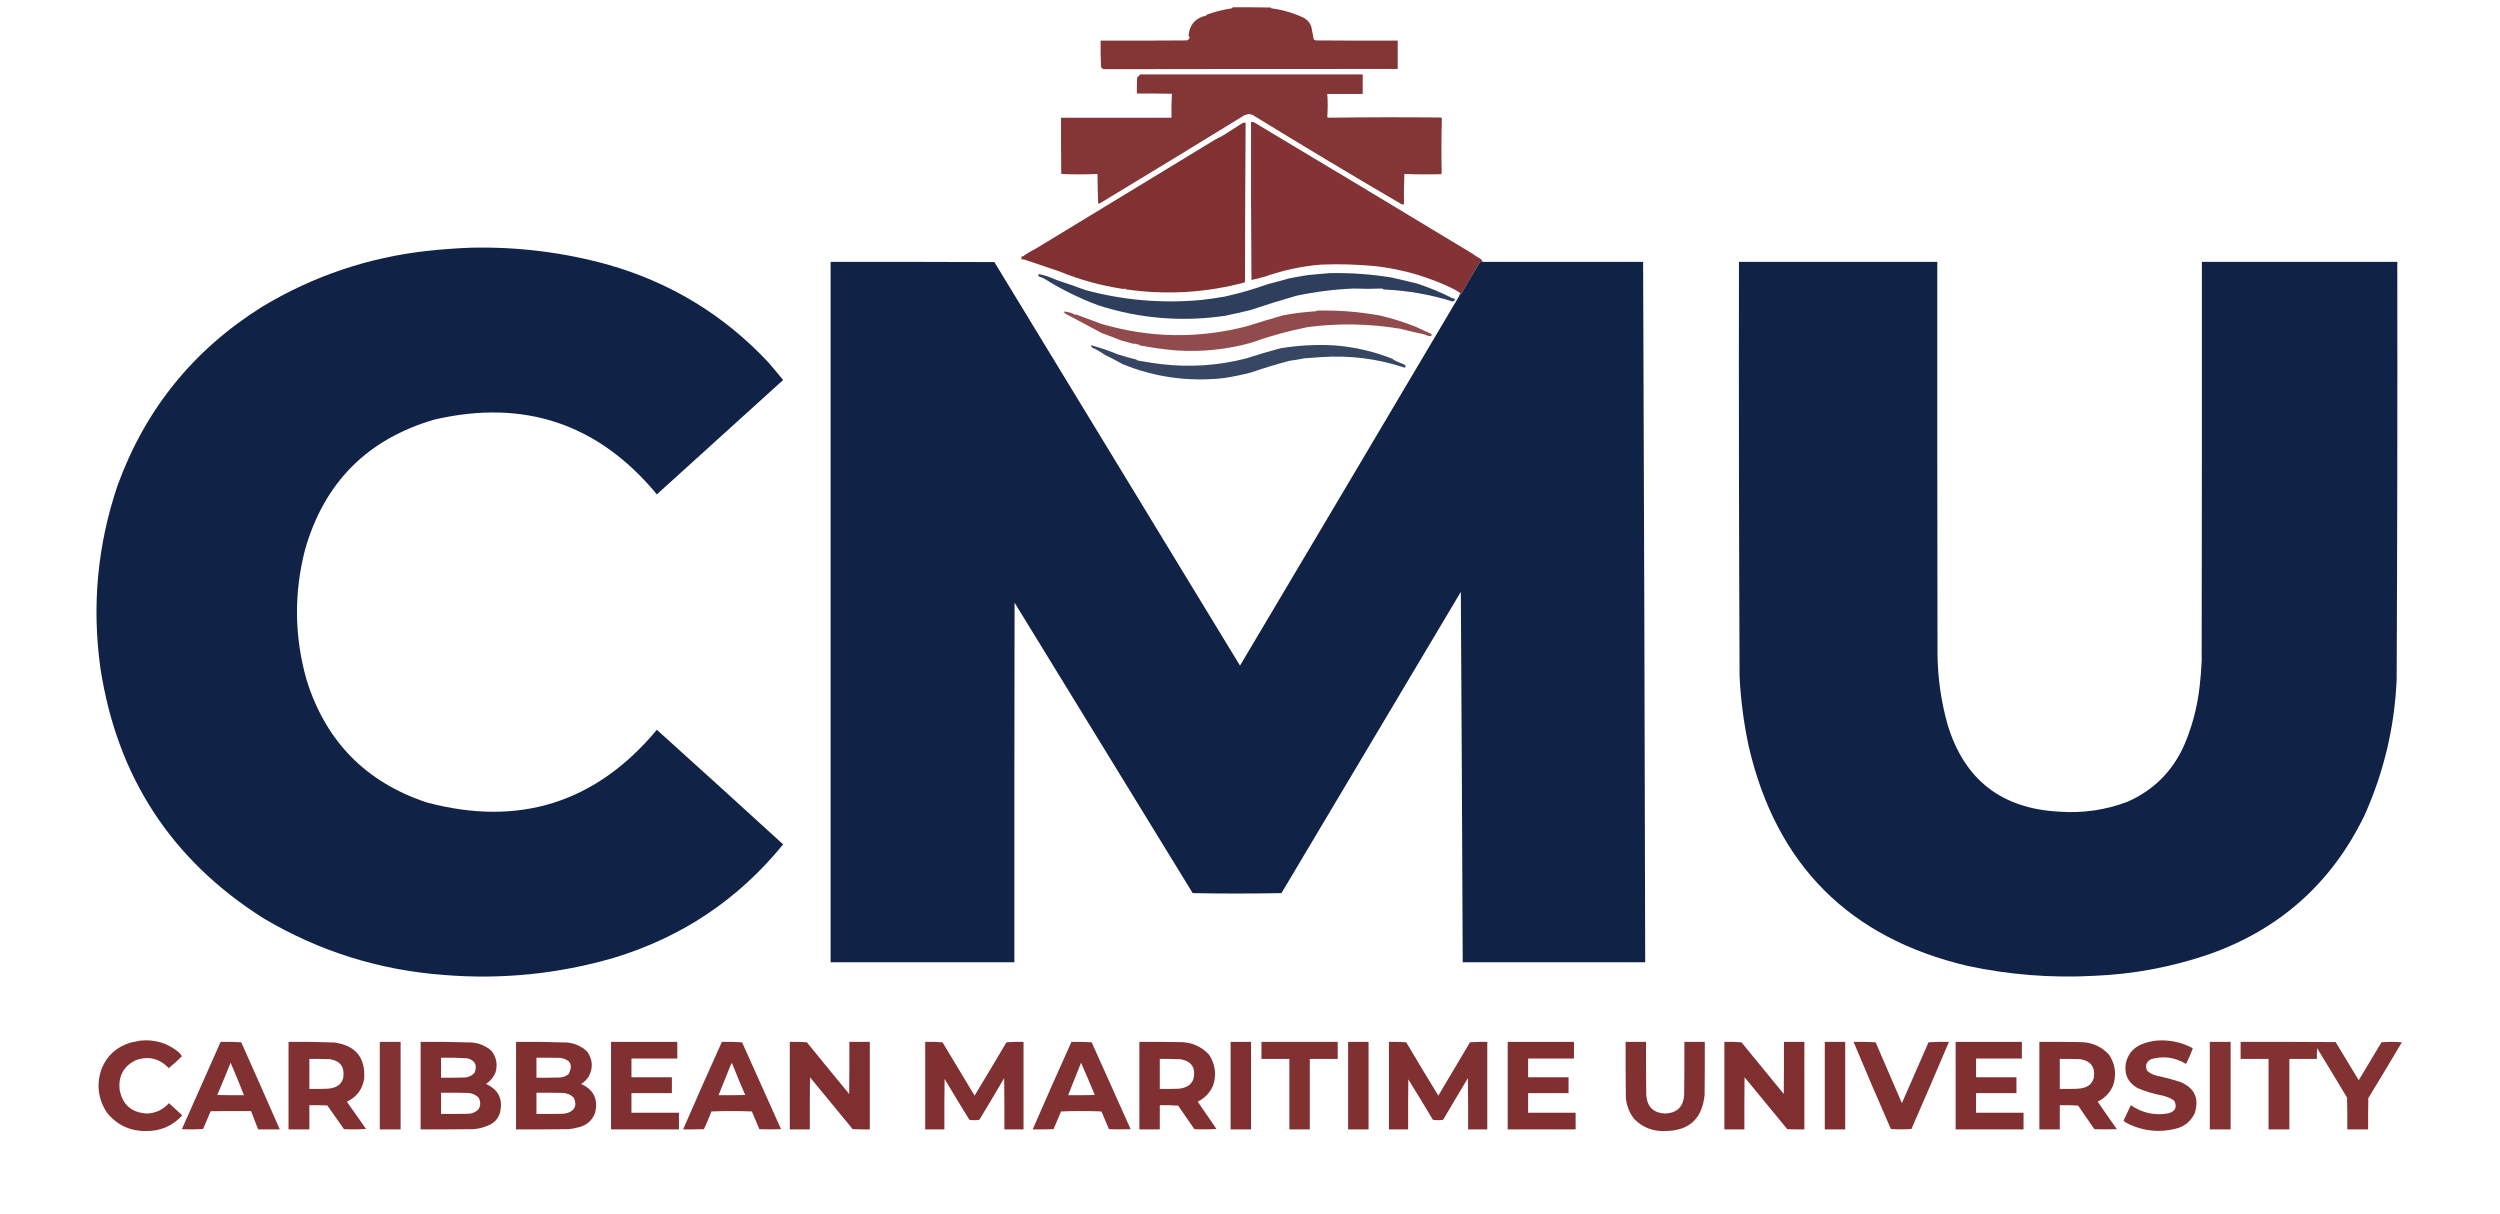 <?xml version="1.0" encoding="UTF-8"?>
<!DOCTYPE svg PUBLIC "-//W3C//DTD SVG 1.1//EN" "http://www.w3.org/Graphics/SVG/1.1/DTD/svg11.dtd">
<svg xmlns="http://www.w3.org/2000/svg" version="1.1" width="6000px" height="2914px" style="shape-rendering:geometricPrecision; text-rendering:geometricPrecision; image-rendering:optimizeQuality; fill-rule:evenodd; clip-rule:evenodd" xmlns:xlink="http://www.w3.org/1999/xlink">
<g><path style="opacity:0.959" fill="#7f2d2e" d="M 2958.5,17.5 C 2988.84,17.333 3019.17,17.5 3049.5,18C 3050.17,18.667 3050.83,19.333 3051.5,20C 3078.68,23.506 3104.68,31.173 3129.5,43C 3137.9,47.729 3143.74,54.562 3147,63.5C 3149.06,73.763 3151.06,84.096 3153,94.5C 3154.65,95.717 3156.48,96.55 3158.5,97C 3223.83,97.5 3289.17,97.667 3354.5,97.5C 3354.5,120.167 3354.5,142.833 3354.5,165.5C 3119.83,165.419 2885.16,165.585 2650.5,166C 2648.74,165.798 2647.08,165.298 2645.5,164.5C 2644.83,163.167 2643.83,162.167 2642.5,161.5C 2641.5,140.177 2641.17,118.844 2641.5,97.5C 2710.5,97.667 2779.5,97.5 2848.5,97C 2850.22,96.261 2851.89,95.427 2853.5,94.5C 2853.29,93.914 2852.96,93.414 2852.5,93C 2853.67,92.581 2854.67,91.915 2855.5,91C 2854.69,88.895 2853.69,86.895 2852.5,85C 2855.23,58.794 2869.23,42.961 2894.5,37.5C 2895.29,36.758 2895.95,35.925 2896.5,35C 2915.96,28.105 2935.96,23.105 2956.5,20C 2957.76,19.583 2958.42,18.75 2958.5,17.5 Z"/></g>
<g><path style="opacity:0.958" fill="#7f2d2e" d="M 2736.5,178.5 C 2914.5,178.5 3092.5,178.5 3270.5,178.5C 3270.5,194.167 3270.5,209.833 3270.5,225.5C 3242.17,225.5 3213.83,225.5 3185.5,225.5C 3186.81,243.846 3186.81,262.179 3185.5,280.5C 3185.81,281.308 3186.31,281.975 3187,282.5C 3277.1,281.335 3367.26,281.168 3457.5,282C 3458.67,282.419 3459.67,283.085 3460.5,284C 3459.33,327.54 3459.17,371.374 3460,415.5C 3459.63,416.416 3459.13,417.25 3458.5,418C 3429.12,418.825 3399.79,418.658 3370.5,417.5C 3369.5,441.824 3369.17,466.158 3369.5,490.5C 3367.47,490.662 3365.47,490.495 3363.5,490C 3243.79,419.972 3124.79,348.638 3006.5,276C 3003.49,275.159 3000.49,274.326 2997.5,273.5C 2994.15,274.229 2990.81,275.062 2987.5,276C 2872.13,346.96 2756.47,417.46 2640.5,487.5C 2638.93,488.631 2637.26,488.798 2635.5,488C 2634.67,464.573 2634.17,441.073 2634,417.5C 2605,418.833 2576,418.833 2547,417.5C 2546.5,372.501 2546.33,327.501 2546.5,282.5C 2634.83,282.5 2723.17,282.5 2811.5,282.5C 2811.17,263.257 2811.51,244.09 2812.5,225C 2784.5,224.5 2756.5,224.333 2728.5,224.5C 2728.33,211.829 2728.5,199.162 2729,186.5C 2731.39,183.723 2733.89,181.057 2736.5,178.5 Z"/></g>
<g><path style="opacity:0.967" fill="#7f2c2f" d="M 3558.5,628.5 C 3556.08,628.192 3553.74,628.526 3551.5,629.5C 3537.13,653.37 3522.97,677.37 3509,701.5C 3506.72,705.08 3504.22,708.414 3501.5,711.5C 3501.27,708.215 3502.6,705.715 3505.5,704C 3499.75,699.922 3493.75,696.256 3487.5,693C 3429.35,664.733 3368.01,646.733 3303.5,639C 3259.76,634.633 3215.76,633.3 3171.5,635C 3125.6,638.69 3081.26,648.024 3038.5,663C 3026.78,666.475 3015.11,669.475 3003.5,672C 3002.5,545.57 3002.17,419.07 3002.5,292.5C 3004.92,292.192 3007.26,292.526 3009.5,293.5C 3184.04,397.778 3358.37,502.611 3532.5,608C 3539.59,613.032 3546.92,617.699 3554.5,622C 3556.06,624.052 3557.39,626.219 3558.5,628.5 Z"/></g>
<g><path style="opacity:0.973" fill="#7f2d2e" d="M 2983.5,294.5 C 2985.5,294.5 2987.5,294.5 2989.5,294.5C 2988.67,421.812 2988.17,549.146 2988,676.5C 2987.5,677 2987,677.5 2986.5,678C 2899.71,701.097 2811.38,707.43 2721.5,697C 2715.9,695.876 2710.23,695.21 2704.5,695C 2702.67,694.727 2701.17,693.893 2700,692.5C 2698.6,693.116 2697.1,693.449 2695.5,693.5C 2642.27,685.531 2590.94,671.364 2541.5,651C 2513.79,641.652 2486.12,632.318 2458.5,623C 2456.19,622.503 2453.86,622.337 2451.5,622.5C 2451.5,620.167 2451.5,617.833 2451.5,615.5C 2452.87,615.657 2454.21,615.49 2455.5,615C 2464.99,608.186 2474.99,602.186 2485.5,597C 2629.26,509.854 2772.93,422.52 2916.5,335C 2922.73,331.478 2929.06,328.145 2935.5,325C 2951.72,314.901 2967.72,304.734 2983.5,294.5 Z"/></g>
<g><path style="opacity:0.997" fill="#102246" d="M 1129.5,594.5 C 1241.19,591.836 1350.85,605.336 1458.5,635C 1608.08,677.502 1735.92,755.002 1842,867.5C 1854.89,882.052 1867.39,896.885 1879.5,912C 1778.67,1003.66 1677.67,1095.16 1576.5,1186.5C 1436.15,1016.88 1258.15,957.048 1042.5,1007C 881.532,1053.97 778.032,1158.13 732,1319.5C 705.089,1424.2 706.422,1528.54 736,1632.5C 782.104,1779.6 878.271,1877.44 1024.5,1926C 1246.22,1984.92 1430.22,1926.75 1576.5,1751.5C 1677.82,1842.83 1778.82,1934.49 1879.5,2026.5C 1772.04,2158.63 1636.38,2249.46 1472.5,2299C 1339.72,2337.47 1204.38,2351.13 1066.5,2340C 910.936,2328.62 766.269,2283.29 632.5,2204C 411.252,2064.16 280.752,1863.99 241,1603.5C 220.161,1454.23 233.828,1308.23 282,1165.5C 348.589,982.269 464.422,839.102 629.5,736C 751.849,662.439 884.182,617.772 1026.5,602C 1060.91,598.318 1095.24,595.818 1129.5,594.5 Z"/></g>
<g><path style="opacity:0.998" fill="#102245" d="M 3501.5,711.5 C 3504.22,708.414 3506.72,705.08 3509,701.5C 3522.97,677.37 3537.13,653.37 3551.5,629.5C 3553.74,628.526 3556.08,628.192 3558.5,628.5C 3686.83,628.5 3815.17,628.5 3943.5,628.5C 3945.66,1188.82 3947.33,1749.16 3948.5,2309.5C 3802.5,2309.5 3656.5,2309.5 3510.5,2309.5C 3509.3,2013.17 3507.8,1716.83 3506,1420.5C 3362.5,1661.5 3219,1902.5 3075.5,2143.5C 3004.5,2144.83 2933.5,2144.83 2862.5,2143.5C 2720,1911.17 2577.5,1678.83 2435,1446.5C 2434.5,1734.17 2434.33,2021.83 2434.5,2309.5C 2287.5,2309.5 2140.5,2309.5 1993.5,2309.5C 1993.5,1749.17 1993.5,1188.83 1993.5,628.5C 2124.5,628.333 2255.5,628.5 2386.5,629C 2583.13,951.75 2779.63,1274.58 2976,1597.5C 3151.44,1302.28 3326.61,1006.94 3501.5,711.5 Z"/></g>
<g><path style="opacity:0.998" fill="#102246" d="M 4173.5,628.5 C 4332.17,628.5 4490.83,628.5 4649.5,628.5C 4649.33,942.167 4649.5,1255.83 4650,1569.5C 4650.63,1626.9 4658.63,1683.24 4674,1738.5C 4714.13,1871.19 4803.63,1941.03 4942.5,1948C 4999,1952.11 5053.67,1944.11 5106.5,1924C 5168.97,1896.19 5214.14,1851.03 5242,1788.5C 5261.2,1743.69 5273.54,1697.02 5279,1648.5C 5281.43,1627.89 5283.1,1607.23 5284,1586.5C 5284.5,1267.17 5284.67,947.834 5284.5,628.5C 5440.83,628.5 5597.17,628.5 5753.5,628.5C 5753.99,962.509 5753.49,1296.51 5752,1630.5C 5747.07,1744.17 5721.4,1852.84 5675,1956.5C 5596.56,2118.6 5472.39,2229.77 5302.5,2290C 5212.73,2320.82 5120.39,2338.15 5025.5,2342C 4923.08,2347.54 4821.74,2339.54 4721.5,2318C 4437.78,2250.95 4262.95,2075.45 4197,1791.5C 4185.08,1736.11 4177.74,1680.11 4175,1623.5C 4173.52,1291.84 4173.02,960.174 4173.5,628.5 Z"/></g>
<g><path style="opacity:0.868" fill="#102346" d="M 3190.5,655.5 C 3240.55,654.47 3290.22,657.97 3339.5,666C 3359.47,670.665 3379.47,675.332 3399.5,680C 3429.55,689.746 3458.55,701.746 3486.5,716C 3488.13,716.494 3489.8,716.66 3491.5,716.5C 3492.04,720.746 3490.21,723.079 3486,723.5C 3433.73,707.056 3379.9,697.556 3324.5,695C 3321.63,694.971 3319.13,694.138 3317,692.5C 3294.28,693.386 3271.45,693.386 3248.5,692.5C 3201.94,694.482 3155.94,700.316 3110.5,710C 3073.89,720.537 3037.56,731.87 3001.5,744C 2980.97,749.033 2960.3,753.699 2939.5,758C 2836.26,772.993 2735.26,764.66 2636.5,733C 2590.94,716.078 2547.6,694.745 2506.5,669C 2502.02,666.457 2497.36,664.623 2492.5,663.5C 2492.5,661.5 2492.5,659.5 2492.5,657.5C 2507.75,660.701 2522.08,665.534 2535.5,672C 2558.71,679.403 2581.71,687.403 2604.5,696C 2695.39,720.59 2788.05,728.59 2882.5,720C 2901.23,717.812 2919.9,715.145 2938.5,712C 2973.9,704.26 3008.56,694.26 3042.5,682C 3059.92,677.584 3077.25,672.917 3094.5,668C 3109.79,665.006 3125.12,662.34 3140.5,660C 3157.31,658.46 3173.97,656.96 3190.5,655.5 Z"/></g>
<g><path style="opacity:0.855" fill="#7f2d2e" d="M 3159.5,745.5 C 3210.27,744.189 3260.6,748.023 3310.5,757C 3340.7,763.987 3370.03,773.154 3398.5,784.5C 3410.78,790.475 3423.11,796.141 3435.5,801.5C 3435.5,803.167 3435.5,804.833 3435.5,806.5C 3430,807.031 3425,805.864 3420.5,803C 3400.29,798.694 3380.29,794.028 3360.5,789C 3286.82,776.735 3212.82,775.401 3138.5,785C 3091.9,794.254 3046.24,806.921 3001.5,823C 2943.14,839.054 2883.47,845.054 2822.5,841C 2793.27,838.441 2764.27,834.441 2735.5,829C 2734.83,828.333 2734.17,827.667 2733.5,827C 2730.1,826.9 2726.93,826.066 2724,824.5C 2723.44,825.022 2722.77,825.355 2722,825.5C 2711.47,822.719 2700.97,819.886 2690.5,817C 2675.03,810.775 2659.36,804.775 2643.5,799C 2613.42,782.997 2583.76,767.164 2554.5,751.5C 2554.5,750.167 2554.5,748.833 2554.5,747.5C 2563.79,748.555 2572.62,751.222 2581,755.5C 2581.33,755.167 2581.67,754.833 2582,754.5C 2602.34,761.944 2622.51,769.444 2642.5,777C 2758.41,811.338 2875.08,813.338 2992.5,783C 3020.94,773.914 3049.61,765.247 3078.5,757C 3105.03,751.915 3131.7,748.582 3158.5,747C 3159.06,746.617 3159.39,746.117 3159.5,745.5 Z"/></g>
<g><path style="opacity:0.837" fill="#102346" d="M 2618.5,828.5 C 2640.06,834.3 2661.06,841.466 2681.5,850C 2696.73,854.974 2712.06,859.307 2727.5,863C 2728.17,863.667 2728.83,864.333 2729.5,865C 2748.72,868.606 2768.06,871.606 2787.5,874C 2856.67,882.046 2924.67,877.379 2991.5,860C 3018.45,851.272 3045.45,843.272 3072.5,836C 3115.83,828.759 3159.49,826.426 3203.5,829C 3251.55,832.841 3297.55,843.507 3341.5,861C 3344.53,863.516 3347.87,865.516 3351.5,867C 3357.96,869.483 3364.29,872.15 3370.5,875C 3373.88,877.285 3374.21,879.785 3371.5,882.5C 3306.96,860.936 3240.29,852.436 3171.5,857C 3157.85,858.207 3144.18,859.207 3130.5,860C 3118.57,862.358 3106.57,864.358 3094.5,866C 3063.43,874.211 3032.77,883.544 3002.5,894C 2980.77,899.628 2958.77,904.128 2936.5,907.5C 2852.42,916.615 2771.75,905.448 2694.5,874C 2680.07,865.916 2665.41,858.249 2650.5,851C 2641.48,844.503 2631.81,839.003 2621.5,834.5C 2619.43,833.024 2618.43,831.024 2618.5,828.5 Z"/></g>
<g><path style="opacity:0.977" fill="#7f2d2e" d="M 336.5,2497.5 C 371.148,2493.99 401.815,2503.15 428.5,2525C 431.893,2527.8 434.559,2531.14 436.5,2535C 426.555,2545.07 416.055,2554.57 405,2563.5C 382.323,2539.79 355.49,2533.62 324.5,2545C 296.462,2559.56 283.962,2582.73 287,2614.5C 293.584,2651.16 315.584,2670.49 353,2672.5C 374.09,2671.53 391.59,2663.2 405.5,2647.5C 415.817,2656.65 425.983,2665.98 436,2675.5C 436.667,2676.5 436.667,2677.5 436,2678.5C 412.694,2702.95 384.027,2714.95 350,2714.5C 311.182,2714.59 279.848,2699.59 256,2669.5C 235.007,2636.55 231.007,2601.55 244,2564.5C 257.444,2532.39 280.944,2511.56 314.5,2502C 321.931,2500.28 329.265,2498.78 336.5,2497.5 Z"/></g>
<g><path style="opacity:0.977" fill="#7f2d2e" d="M 5174.5,2497.5 C 5205.24,2494.96 5234.24,2500.79 5261.5,2515C 5262.02,2515.56 5262.36,2516.23 5262.5,2517C 5257.8,2529.55 5252.47,2541.72 5246.5,2553.5C 5220.11,2537.38 5192.11,2533.54 5162.5,2542C 5150.94,2548.28 5147.77,2557.45 5153,2569.5C 5159.96,2575.9 5168.13,2580.07 5177.5,2582C 5196.42,2586.06 5215.09,2591.06 5233.5,2597C 5267.66,2611.77 5278.83,2636.94 5267,2672.5C 5258.86,2689.17 5246.03,2700.67 5228.5,2707C 5185.26,2719.52 5143.6,2715.52 5103.5,2695C 5101.02,2693.36 5098.69,2691.52 5096.5,2689.5C 5102.35,2677.14 5108.18,2664.8 5114,2652.5C 5141.45,2671.39 5171.61,2677.89 5204.5,2672C 5221.28,2666.95 5225.78,2656.79 5218,2641.5C 5209.06,2635.4 5199.22,2631.24 5188.5,2629C 5168.09,2625.32 5148.43,2619.32 5129.5,2611C 5106.72,2597.73 5097.55,2577.9 5102,2551.5C 5106.99,2529.68 5119.82,2514.52 5140.5,2506C 5151.6,2501.69 5162.93,2498.85 5174.5,2497.5 Z"/></g>
<g><path style="opacity:0.978" fill="#7f2d2e" d="M 529.5,2500.5 C 546.077,2500.18 562.577,2500.51 579,2501.5C 610.133,2571.08 640.966,2640.74 671.5,2710.5C 654.167,2710.5 636.833,2710.5 619.5,2710.5C 613.833,2695.83 608.167,2681.17 602.5,2666.5C 570.165,2666.33 537.832,2666.5 505.5,2667C 499.647,2681.21 493.647,2695.38 487.5,2709.5C 470.51,2710.67 453.51,2710.83 436.5,2710C 467.641,2640.22 498.641,2570.39 529.5,2500.5 Z M 553.5,2550.5 C 564.685,2576.22 575.352,2602.22 585.5,2628.5C 564.164,2628.67 542.831,2628.5 521.5,2628C 532.461,2602.28 543.128,2576.45 553.5,2550.5 Z"/></g>
<g><path style="opacity:0.979" fill="#7f2d2e" d="M 692.5,2500.5 C 729.186,2500.09 765.853,2500.59 802.5,2502C 853.6,2509.09 877.434,2538.25 874,2589.5C 869.624,2614.88 855.791,2633.04 832.5,2644C 847.956,2665.75 863.29,2687.58 878.5,2709.5C 860.843,2710.67 843.176,2710.83 825.5,2710C 812.167,2691 798.833,2672 785.5,2653C 771.171,2652.5 756.837,2652.33 742.5,2652.5C 742.5,2671.83 742.5,2691.17 742.5,2710.5C 725.833,2710.5 709.167,2710.5 692.5,2710.5C 692.5,2640.5 692.5,2570.5 692.5,2500.5 Z M 742.5,2541.5 C 758.837,2541.33 775.17,2541.5 791.5,2542C 816.458,2545.96 827.292,2560.46 824,2585.5C 821.621,2596.76 815.121,2604.59 804.5,2609C 798.043,2611.36 791.377,2612.69 784.5,2613C 770.504,2613.5 756.504,2613.67 742.5,2613.5C 742.5,2589.5 742.5,2565.5 742.5,2541.5 Z"/></g>
<g><path style="opacity:0.972" fill="#7f2d2e" d="M 911.5,2500.5 C 928.167,2500.5 944.833,2500.5 961.5,2500.5C 961.5,2570.5 961.5,2640.5 961.5,2710.5C 944.833,2710.5 928.167,2710.5 911.5,2710.5C 911.5,2640.5 911.5,2570.5 911.5,2500.5 Z"/></g>
<g><path style="opacity:0.981" fill="#7f2d2e" d="M 1009.5,2500.5 C 1050.52,2500.09 1091.52,2500.59 1132.5,2502C 1150.72,2503.53 1166.55,2510.36 1180,2522.5C 1191.79,2538.18 1194.79,2555.51 1189,2574.5C 1184.21,2585.79 1176.71,2594.79 1166.5,2601.5C 1197.16,2615.58 1208.16,2639.08 1199.5,2672C 1195.45,2684.06 1187.78,2693.06 1176.5,2699C 1163.86,2705.16 1150.53,2708.83 1136.5,2710C 1094.17,2710.5 1051.83,2710.67 1009.5,2710.5C 1009.5,2640.5 1009.5,2570.5 1009.5,2500.5 Z M 1058.5,2538.5 C 1079.87,2538.07 1101.21,2538.57 1122.5,2540C 1140.5,2545.51 1146,2557.01 1139,2574.5C 1132.81,2581.57 1124.98,2585.4 1115.5,2586C 1096.5,2586.5 1077.5,2586.67 1058.5,2586.5C 1058.5,2570.5 1058.5,2554.5 1058.5,2538.5 Z M 1058.5,2622.5 C 1079.5,2622.33 1100.5,2622.5 1121.5,2623C 1131.74,2623.19 1140.57,2626.69 1148,2633.5C 1153.6,2642.6 1153.93,2651.93 1149,2661.5C 1141.91,2669.2 1133.07,2673.04 1122.5,2673C 1101.17,2673.5 1079.84,2673.67 1058.5,2673.5C 1058.5,2656.5 1058.5,2639.5 1058.5,2622.5 Z"/></g>
<g><path style="opacity:0.983" fill="#7f2d2e" d="M 1238.5,2500.5 C 1279.19,2500.08 1319.85,2500.58 1360.5,2502C 1379.25,2503.63 1395.41,2510.8 1409,2523.5C 1422.64,2542.59 1423.97,2562.59 1413,2583.5C 1408.31,2591.02 1402.14,2597.02 1394.5,2601.5C 1425.22,2615.28 1436.39,2638.62 1428,2671.5C 1421.2,2688.96 1408.7,2700.13 1390.5,2705C 1382,2707.53 1373.34,2709.19 1364.5,2710C 1322.5,2710.5 1280.5,2710.67 1238.5,2710.5C 1238.5,2640.5 1238.5,2570.5 1238.5,2500.5 Z M 1287.5,2538.5 C 1306.84,2538.33 1326.17,2538.5 1345.5,2539C 1369.23,2543.3 1375.73,2556.14 1365,2577.5C 1358.81,2582.68 1351.65,2585.51 1343.5,2586C 1324.84,2586.5 1306.17,2586.67 1287.5,2586.5C 1287.5,2570.5 1287.5,2554.5 1287.5,2538.5 Z M 1287.5,2622.5 C 1308.17,2622.33 1328.84,2622.5 1349.5,2623C 1360.3,2623.15 1369.47,2626.98 1377,2634.5C 1385.25,2652.11 1380.42,2664.28 1362.5,2671C 1358.89,2671.94 1355.22,2672.61 1351.5,2673C 1330.17,2673.5 1308.84,2673.67 1287.5,2673.5C 1287.5,2656.5 1287.5,2639.5 1287.5,2622.5 Z"/></g>
<g><path style="opacity:0.981" fill="#7f2d2e" d="M 1466.5,2500.5 C 1519.5,2500.5 1572.5,2500.5 1625.5,2500.5C 1625.5,2513.83 1625.5,2527.17 1625.5,2540.5C 1588.83,2540.5 1552.17,2540.5 1515.5,2540.5C 1515.5,2555.5 1515.5,2570.5 1515.5,2585.5C 1547.83,2585.5 1580.17,2585.5 1612.5,2585.5C 1612.5,2598.17 1612.5,2610.83 1612.5,2623.5C 1580.17,2623.5 1547.83,2623.5 1515.5,2623.5C 1515.5,2639.17 1515.5,2654.83 1515.5,2670.5C 1553.5,2670.5 1591.5,2670.5 1629.5,2670.5C 1629.5,2683.83 1629.5,2697.17 1629.5,2710.5C 1575.17,2710.5 1520.83,2710.5 1466.5,2710.5C 1466.5,2640.5 1466.5,2570.5 1466.5,2500.5 Z"/></g>
<g><path style="opacity:0.978" fill="#7f2d2e" d="M 1732.5,2500.5 C 1748.74,2500.18 1764.91,2500.51 1781,2501.5C 1812.04,2571.07 1843.2,2640.57 1874.5,2710C 1857.17,2710.67 1839.83,2710.67 1822.5,2710C 1816.41,2695.89 1810.41,2681.72 1804.5,2667.5C 1772.17,2666.17 1739.83,2666.17 1707.5,2667.5C 1701.9,2681.86 1695.9,2696.02 1689.5,2710C 1672.84,2710.5 1656.17,2710.67 1639.5,2710.5C 1669.95,2640.27 1700.95,2570.27 1732.5,2500.5 Z M 1755.5,2551.5 C 1756.79,2552.06 1757.62,2553.06 1758,2554.5C 1767.78,2579.18 1777.95,2603.68 1788.5,2628C 1767.17,2628.5 1745.84,2628.67 1724.5,2628.5C 1734.63,2602.77 1744.97,2577.1 1755.5,2551.5 Z"/></g>
<g><path style="opacity:0.986" fill="#7f2d2e" d="M 1895.5,2500.5 C 1909.18,2500.17 1922.85,2500.5 1936.5,2501.5C 1970.14,2542.98 2003.98,2584.31 2038,2625.5C 2038.5,2583.83 2038.67,2542.17 2038.5,2500.5C 2054.83,2500.5 2071.17,2500.5 2087.5,2500.5C 2087.5,2570.5 2087.5,2640.5 2087.5,2710.5C 2073.83,2710.67 2060.16,2710.5 2046.5,2710C 2012.33,2668.5 1978.17,2627 1944,2585.5C 1943.5,2627.17 1943.33,2668.83 1943.5,2710.5C 1927.5,2710.5 1911.5,2710.5 1895.5,2710.5C 1895.5,2640.5 1895.5,2570.5 1895.5,2500.5 Z"/></g>
<g><path style="opacity:0.982" fill="#7f2d2e" d="M 2220.5,2500.5 C 2234.41,2500.18 2248.25,2500.51 2262,2501.5C 2287.67,2544.17 2313.33,2586.83 2339,2629.5C 2364.75,2587 2390.25,2544.33 2415.5,2501.5C 2429.15,2500.5 2442.82,2500.17 2456.5,2500.5C 2456.5,2570.5 2456.5,2640.5 2456.5,2710.5C 2441.17,2710.5 2425.83,2710.5 2410.5,2710.5C 2410.67,2669.5 2410.5,2628.5 2410,2587.5C 2390.42,2621 2370.59,2654.33 2350.5,2687.5C 2342.5,2688.83 2334.5,2688.83 2326.5,2687.5C 2306.42,2655 2286.58,2622.33 2267,2589.5C 2266.5,2629.83 2266.33,2670.17 2266.5,2710.5C 2251.17,2710.5 2235.83,2710.5 2220.5,2710.5C 2220.5,2640.5 2220.5,2570.5 2220.5,2500.5 Z"/></g>
<g><path style="opacity:0.978" fill="#7f2d2e" d="M 2571.5,2500.5 C 2587.74,2500.18 2603.91,2500.51 2620,2501.5C 2651.04,2571.07 2682.2,2640.57 2713.5,2710C 2696.17,2710.67 2678.83,2710.67 2661.5,2710C 2655.41,2695.89 2649.41,2681.72 2643.5,2667.5C 2611.17,2666.17 2578.83,2666.17 2546.5,2667.5C 2540.59,2681.72 2534.59,2695.89 2528.5,2710C 2511.84,2710.5 2495.17,2710.67 2478.5,2710.5C 2508.95,2640.27 2539.95,2570.27 2571.5,2500.5 Z M 2594.5,2550.5 C 2605.77,2576.13 2616.77,2601.96 2627.5,2628C 2606.17,2628.5 2584.84,2628.67 2563.5,2628.5C 2573.83,2602.5 2584.17,2576.5 2594.5,2550.5 Z"/></g>
<g><path style="opacity:0.984" fill="#7f2d2e" d="M 2734.5,2500.5 C 2766.5,2500.33 2798.5,2500.5 2830.5,2501C 2858.95,2500.69 2882.78,2510.86 2902,2531.5C 2917.05,2554.98 2920.05,2579.98 2911,2606.5C 2903.2,2623.3 2891.03,2635.8 2874.5,2644C 2889.62,2665.73 2904.62,2687.56 2919.5,2709.5C 2901.84,2710.67 2884.18,2710.83 2866.5,2710C 2853.62,2691.08 2840.62,2672.25 2827.5,2653.5C 2812.85,2652.5 2798.18,2652.17 2783.5,2652.5C 2783.5,2671.83 2783.5,2691.17 2783.5,2710.5C 2767.17,2710.5 2750.83,2710.5 2734.5,2710.5C 2734.5,2640.5 2734.5,2570.5 2734.5,2500.5 Z M 2783.5,2541.5 C 2799.84,2541.33 2816.17,2541.5 2832.5,2542C 2860.19,2546.86 2870.69,2563.02 2864,2590.5C 2860.5,2599.33 2854.33,2605.5 2845.5,2609C 2839.09,2611.6 2832.42,2612.94 2825.5,2613C 2811.5,2613.5 2797.5,2613.67 2783.5,2613.5C 2783.5,2589.5 2783.5,2565.5 2783.5,2541.5 Z"/></g>
<g><path style="opacity:0.986" fill="#7f2d2e" d="M 2953.5,2500.5 C 2969.83,2500.5 2986.17,2500.5 3002.5,2500.5C 3002.5,2570.5 3002.5,2640.5 3002.5,2710.5C 2986.17,2710.5 2969.83,2710.5 2953.5,2710.5C 2953.5,2640.5 2953.5,2570.5 2953.5,2500.5 Z"/></g>
<g><path style="opacity:0.98" fill="#7f2d2e" d="M 3027.5,2500.5 C 3088.5,2500.5 3149.5,2500.5 3210.5,2500.5C 3210.5,2514.17 3210.5,2527.83 3210.5,2541.5C 3188.17,2541.5 3165.83,2541.5 3143.5,2541.5C 3143.5,2597.83 3143.5,2654.17 3143.5,2710.5C 3127.17,2710.5 3110.83,2710.5 3094.5,2710.5C 3094.5,2654.17 3094.5,2597.83 3094.5,2541.5C 3072.17,2541.5 3049.83,2541.5 3027.5,2541.5C 3027.5,2527.83 3027.5,2514.17 3027.5,2500.5 Z"/></g>
<g><path style="opacity:0.986" fill="#7f2d2e" d="M 3235.5,2500.5 C 3251.83,2500.5 3268.17,2500.5 3284.5,2500.5C 3284.5,2570.5 3284.5,2640.5 3284.5,2710.5C 3268.17,2710.5 3251.83,2710.5 3235.5,2710.5C 3235.5,2640.5 3235.5,2570.5 3235.5,2500.5 Z"/></g>
<g><path style="opacity:0.982" fill="#7f2d2e" d="M 3333.5,2500.5 C 3347.41,2500.18 3361.25,2500.51 3375,2501.5C 3400.27,2544.43 3425.94,2587.1 3452,2629.5C 3477.33,2586.83 3502.67,2544.17 3528,2501.5C 3541.75,2500.51 3555.59,2500.18 3569.5,2500.5C 3569.5,2570.5 3569.5,2640.5 3569.5,2710.5C 3554.17,2710.5 3538.83,2710.5 3523.5,2710.5C 3523.67,2669.5 3523.5,2628.5 3523,2587.5C 3502.97,2620.7 3483.13,2654.04 3463.5,2687.5C 3455.27,2688.81 3447.11,2688.81 3439,2687.5C 3419.58,2655 3399.92,2622.67 3380,2590.5C 3379.5,2630.5 3379.33,2670.5 3379.5,2710.5C 3364.17,2710.5 3348.83,2710.5 3333.5,2710.5C 3333.5,2640.5 3333.5,2570.5 3333.5,2500.5 Z"/></g>
<g><path style="opacity:0.981" fill="#7f2d2e" d="M 3618.5,2500.5 C 3671.5,2500.5 3724.5,2500.5 3777.5,2500.5C 3777.5,2513.83 3777.5,2527.17 3777.5,2540.5C 3740.83,2540.5 3704.17,2540.5 3667.5,2540.5C 3667.5,2555.5 3667.5,2570.5 3667.5,2585.5C 3699.83,2585.5 3732.17,2585.5 3764.5,2585.5C 3764.5,2598.17 3764.5,2610.83 3764.5,2623.5C 3732.17,2623.5 3699.83,2623.5 3667.5,2623.5C 3667.5,2639.17 3667.5,2654.83 3667.5,2670.5C 3705.5,2670.5 3743.5,2670.5 3781.5,2670.5C 3781.5,2683.83 3781.5,2697.17 3781.5,2710.5C 3727.17,2710.5 3672.83,2710.5 3618.5,2710.5C 3618.5,2640.5 3618.5,2570.5 3618.5,2500.5 Z"/></g>
<g><path style="opacity:0.979" fill="#7f2d2e" d="M 3901.5,2500.5 C 3917.83,2500.5 3934.17,2500.5 3950.5,2500.5C 3950.33,2542.83 3950.5,2585.17 3951,2627.5C 3952.81,2656.15 3967.98,2671.15 3996.5,2672.5C 4025.03,2671.14 4040.2,2656.14 4042,2627.5C 4042.5,2585.17 4042.67,2542.83 4042.5,2500.5C 4058.83,2500.5 4075.17,2500.5 4091.5,2500.5C 4091.67,2543.17 4091.5,2585.83 4091,2628.5C 4085.06,2685.43 4053.4,2714.1 3996,2714.5C 3966.95,2715.6 3942.28,2705.93 3922,2685.5C 3910.44,2670.51 3903.78,2653.51 3902,2634.5C 3901.5,2589.83 3901.33,2545.17 3901.5,2500.5 Z"/></g>
<g><path style="opacity:0.986" fill="#7f2d2e" d="M 4138.5,2500.5 C 4152.18,2500.17 4165.85,2500.5 4179.5,2501.5C 4213.14,2542.98 4246.98,2584.31 4281,2625.5C 4281.5,2583.83 4281.67,2542.17 4281.5,2500.5C 4297.83,2500.5 4314.17,2500.5 4330.5,2500.5C 4330.5,2570.5 4330.5,2640.5 4330.5,2710.5C 4316.83,2710.67 4303.16,2710.5 4289.5,2710C 4255.33,2668.5 4221.17,2627 4187,2585.5C 4186.5,2627.17 4186.33,2668.83 4186.5,2710.5C 4170.5,2710.5 4154.5,2710.5 4138.5,2710.5C 4138.5,2640.5 4138.5,2570.5 4138.5,2500.5 Z"/></g>
<g><path style="opacity:0.986" fill="#7f2d2e" d="M 4379.5,2500.5 C 4395.83,2500.5 4412.17,2500.5 4428.5,2500.5C 4428.5,2570.5 4428.5,2640.5 4428.5,2710.5C 4412.17,2710.5 4395.83,2710.5 4379.5,2710.5C 4379.5,2640.5 4379.5,2570.5 4379.5,2500.5 Z"/></g>
<g><path style="opacity:0.977" fill="#7f2d2e" d="M 4448.5,2500.5 C 4466.18,2500.17 4483.85,2500.5 4501.5,2501.5C 4522.51,2550.2 4543.51,2598.87 4564.5,2647.5C 4586.02,2598.95 4607.35,2550.28 4628.5,2501.5C 4644.82,2500.5 4661.15,2500.17 4677.5,2500.5C 4647.9,2570.29 4617.9,2639.96 4587.5,2709.5C 4570.94,2710.82 4554.44,2710.82 4538,2709.5C 4507.6,2640.03 4477.76,2570.37 4448.5,2500.5 Z"/></g>
<g><path style="opacity:0.981" fill="#7f2d2e" d="M 4693.5,2500.5 C 4746.5,2500.5 4799.5,2500.5 4852.5,2500.5C 4852.5,2513.83 4852.5,2527.17 4852.5,2540.5C 4815.83,2540.5 4779.17,2540.5 4742.5,2540.5C 4742.5,2555.5 4742.5,2570.5 4742.5,2585.5C 4774.83,2585.5 4807.17,2585.5 4839.5,2585.5C 4839.5,2598.17 4839.5,2610.83 4839.5,2623.5C 4807.17,2623.5 4774.83,2623.5 4742.5,2623.5C 4742.5,2639.17 4742.5,2654.83 4742.5,2670.5C 4780.5,2670.5 4818.5,2670.5 4856.5,2670.5C 4856.5,2683.83 4856.5,2697.17 4856.5,2710.5C 4802.17,2710.5 4747.83,2710.5 4693.5,2710.5C 4693.5,2640.5 4693.5,2570.5 4693.5,2500.5 Z"/></g>
<g><path style="opacity:0.984" fill="#7f2d2e" d="M 4894.5,2500.5 C 4926.84,2500.33 4959.17,2500.5 4991.5,2501C 5019.58,2500.91 5043.08,2511.07 5062,2531.5C 5077.13,2554.97 5080.13,2579.97 5071,2606.5C 5063.2,2623.3 5051.03,2635.8 5034.5,2644C 5049.58,2666.16 5064.91,2688.16 5080.5,2710C 5062.5,2710.67 5044.5,2710.67 5026.5,2710C 5013.62,2691.08 5000.62,2672.25 4987.5,2653.5C 4972.85,2652.5 4958.18,2652.17 4943.5,2652.5C 4943.5,2671.83 4943.5,2691.17 4943.5,2710.5C 4927.17,2710.5 4910.83,2710.5 4894.5,2710.5C 4894.5,2640.5 4894.5,2570.5 4894.5,2500.5 Z M 4943.5,2541.5 C 4959.84,2541.33 4976.17,2541.5 4992.5,2542C 5018.43,2546.28 5029.27,2561.45 5025,2587.5C 5021.59,2598.57 5014.43,2606.07 5003.5,2610C 4997.63,2611.79 4991.63,2612.79 4985.5,2613C 4971.5,2613.5 4957.5,2613.67 4943.5,2613.5C 4943.5,2589.5 4943.5,2565.5 4943.5,2541.5 Z"/></g>
<g><path style="opacity:0.972" fill="#7f2d2e" d="M 5303.5,2500.5 C 5320.17,2500.5 5336.83,2500.5 5353.5,2500.5C 5353.5,2570.5 5353.5,2640.5 5353.5,2710.5C 5336.83,2710.5 5320.17,2710.5 5303.5,2710.5C 5303.5,2640.5 5303.5,2570.5 5303.5,2500.5 Z"/></g>
<g><path style="opacity:0.972" fill="#7f2d2e" d="M 5377.5,2500.5 C 5453.5,2500.33 5529.5,2500.5 5605.5,2501C 5623.87,2531.58 5642.37,2562.08 5661,2592.5C 5679.17,2562.17 5697.33,2531.83 5715.5,2501.5C 5731.83,2500.17 5748.17,2500.17 5764.5,2501.5C 5737.92,2546.33 5711.08,2591 5684,2635.5C 5683.5,2660.5 5683.33,2685.5 5683.5,2710.5C 5666.83,2710.5 5650.17,2710.5 5633.5,2710.5C 5633.67,2685.16 5633.5,2659.83 5633,2634.5C 5609.25,2594.67 5585.25,2555 5561,2515.5C 5560.5,2524.16 5560.33,2532.83 5560.5,2541.5C 5538.5,2541.5 5516.5,2541.5 5494.5,2541.5C 5494.5,2597.83 5494.5,2654.17 5494.5,2710.5C 5477.83,2710.5 5461.17,2710.5 5444.5,2710.5C 5444.5,2654.17 5444.5,2597.83 5444.5,2541.5C 5422.17,2541.5 5399.83,2541.5 5377.5,2541.5C 5377.5,2527.83 5377.5,2514.17 5377.5,2500.5 Z"/></g>
</svg>
